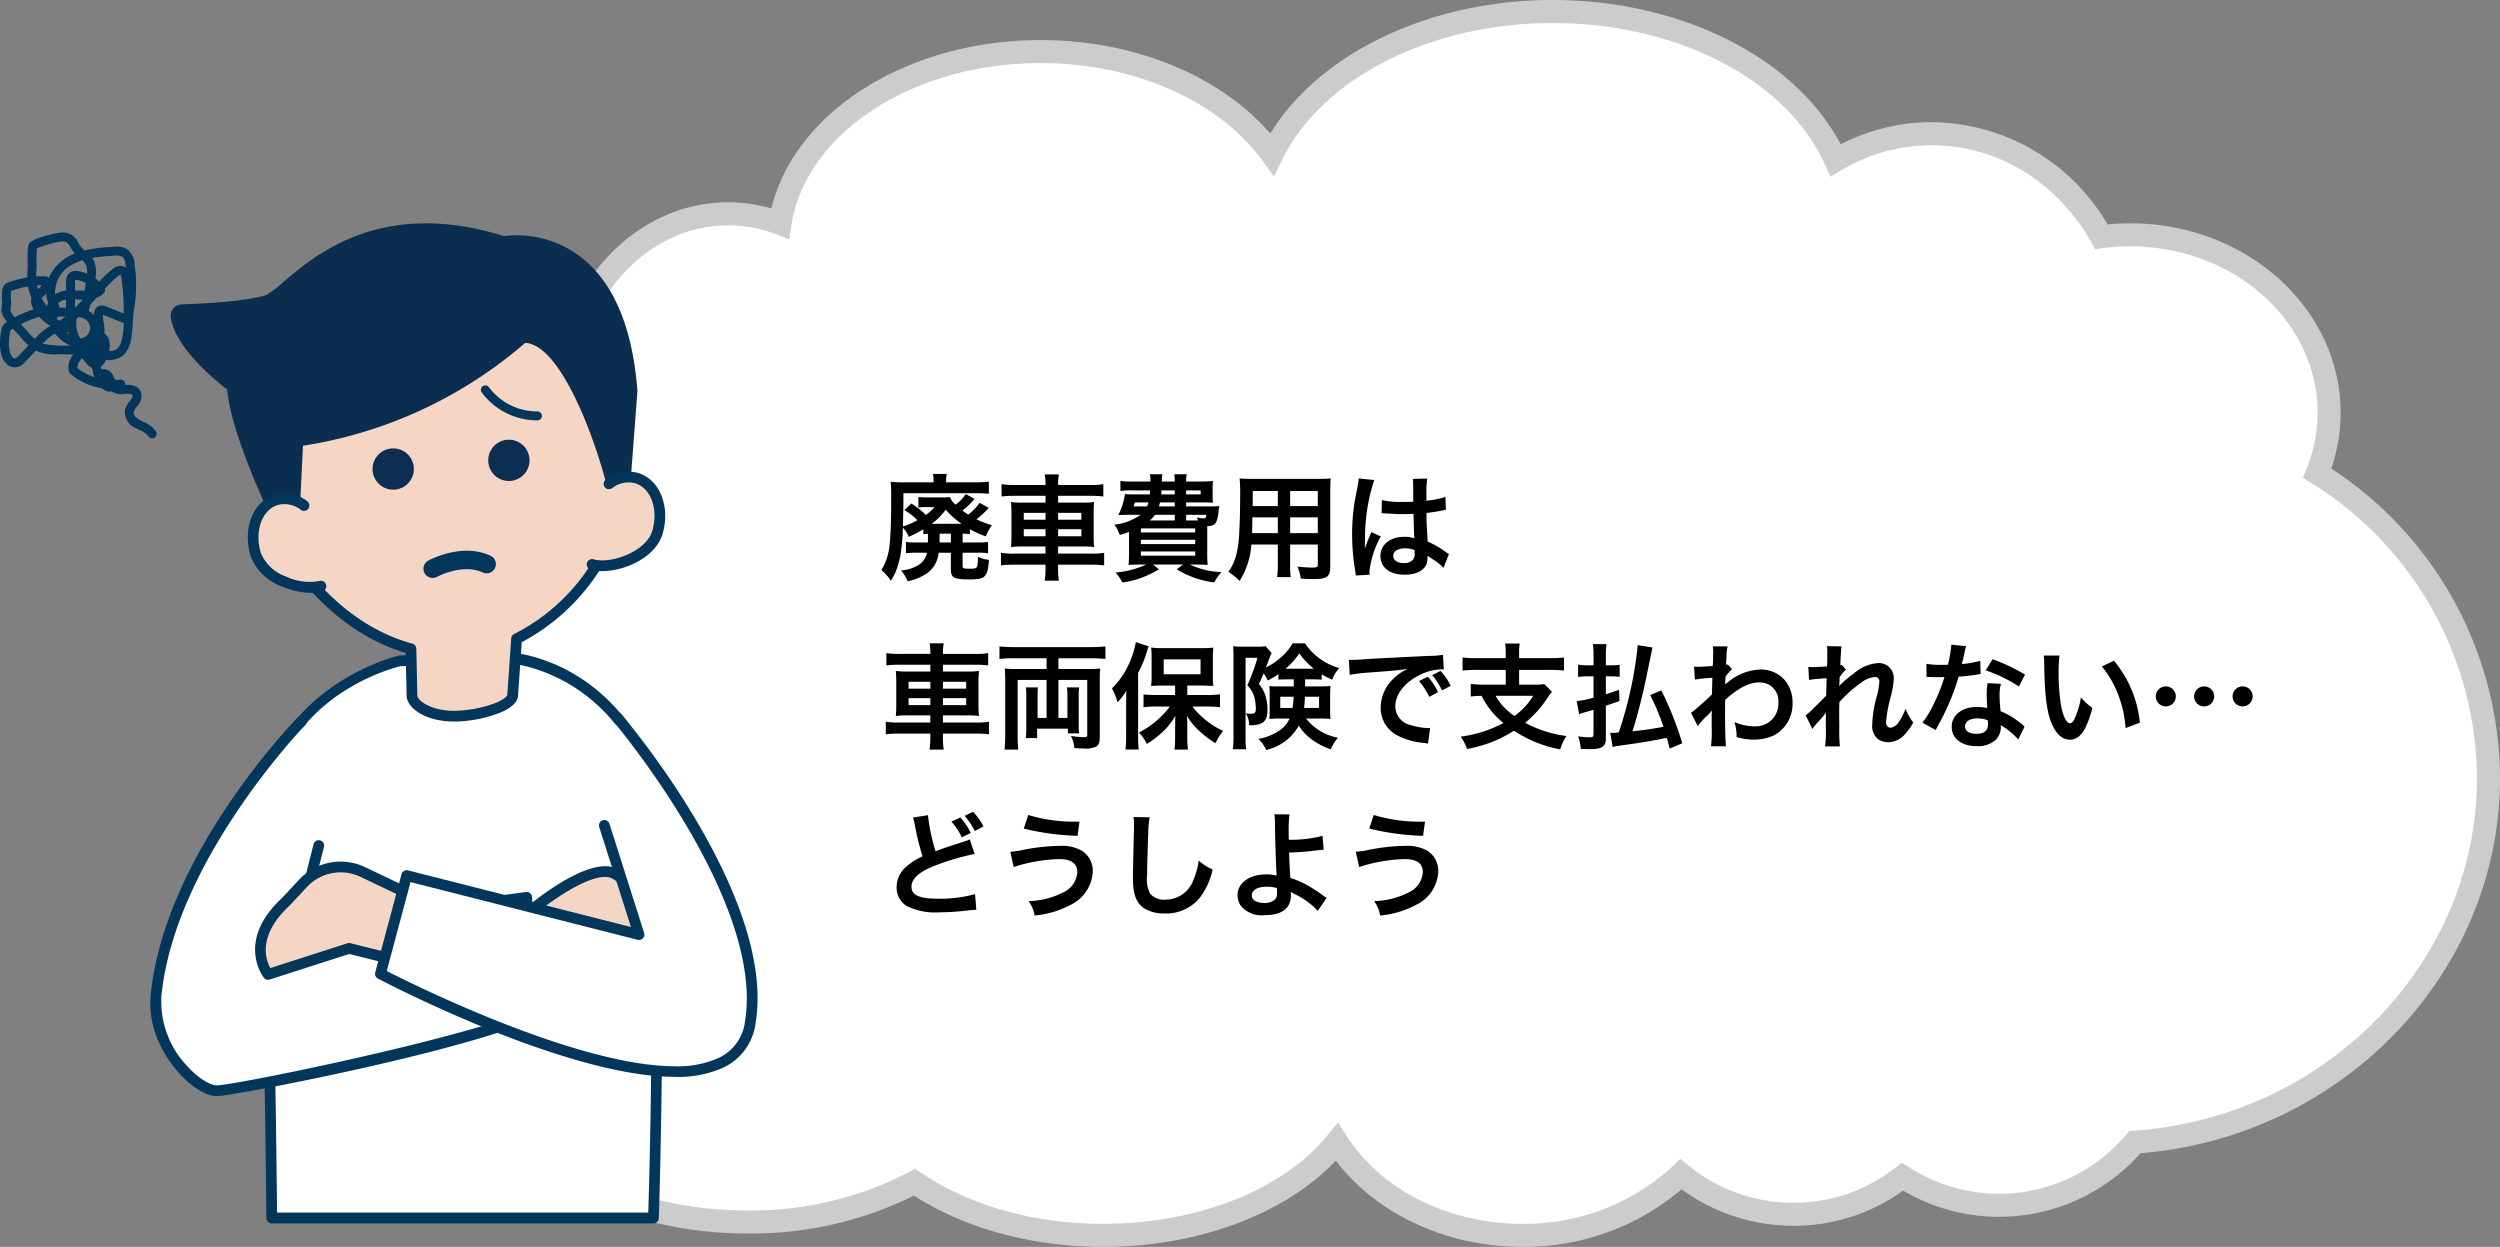 <svg xmlns="http://www.w3.org/2000/svg" width="325.604" height="162.391" viewBox="0 0 325.604 162.391"><rect x="0" y="0" width="325.604" height="162.391" fill="#808080" stroke="none"/><defs><style>.cls-1{fill:#fff;}.cls-2{fill:#ccc;}.cls-3{fill:#02375b;}.cls-4{fill:#f5d6c4;}.cls-5{fill:#0c2e52;}.cls-6{fill:#0b2d50;}</style></defs><g id="レイヤー_2" data-name="レイヤー 2"><g id="レイヤー_1-2" data-name="レイヤー 1"><path class="cls-1" d="M324.104,101.315c0-16.582-8.867-31.176-22.303-39.692a20.93,20.93,0,0,0,1.542-7.884c0-12.787-11.592-23.152-25.891-23.152a29.116,29.116,0,0,0-3.76.246c-4.543-8.046-12.755-13.42-22.132-13.42a24.321,24.321,0,0,0-12.485,3.458C234.066,9.634,219.45,1.5,202.191,1.5c-16.854,0-31.188,7.758-36.516,18.586-5.759-7.956-17.093-13.369-30.137-13.369-17.54,0-31.985,9.786-33.941,22.386a18.892,18.892,0,0,0-6.755-1.255c-11.814,0-21.391,10.979-21.391,24.522A27.3,27.3,0,0,0,75.95,63.872c-11.164,5.358-18.673,15.312-18.673,26.715,0,11.585,7.749,21.675,19.209,26.969C68.185,121.784,62.821,128.471,62.821,136c0,12.787,15.461,23.152,34.533,23.152a45.861,45.861,0,0,0,21.759-5.178c6.264,4.268,14.975,6.917,24.611,6.917,13.131,0,24.549-4.914,30.389-12.148,4.638,7.234,13.705,12.148,24.133,12.148a29.702,29.702,0,0,0,20.679-7.955,23.135,23.135,0,0,0,28.862.322,23.136,23.136,0,0,0,30.273-4.509C303.799,146.958,324.104,126.414,324.104,101.315Z"/><path class="cls-2" d="M198.245,162.391c-9.847,0-18.954-4.256-24.266-11.223-6.597,6.963-17.969,11.223-30.256,11.223-9.269,0-17.997-2.364-24.696-6.675a47.437,47.437,0,0,1-21.673,4.936c-19.869,0-36.033-11.059-36.033-24.652,0-7.134,4.325-13.717,11.969-18.377-10.873-5.973-17.512-16.117-17.512-27.036,0-11.115,6.95-21.508,18.234-27.421a29.174,29.174,0,0,1-2.061-10.796c0-14.349,10.269-26.022,22.891-26.022a20.282,20.282,0,0,1,5.618.795c3.07-12.617,17.759-21.925,35.078-21.925,12.147,0,23.365,4.614,29.911,12.173C171.863,6.904,186.268,0,202.191,0c16.765,0,31.591,7.489,37.541,18.793a25.894,25.894,0,0,1,11.828-2.88,26.773,26.773,0,0,1,22.932,13.319c.989-.097,1.98-.146,2.96-.146,15.104,0,27.392,11.059,27.392,24.652a22.356,22.356,0,0,1-1.217,7.282,48.426,48.426,0,0,1,21.978,40.293c0,25.387-20.512,46.744-46.815,48.884a24.637,24.637,0,0,1-30.923,4.873,24.384,24.384,0,0,1-14.306,4.58A24.706,24.706,0,0,1,219.009,154.898,31.581,31.581,0,0,1,198.245,162.391Zm-23.994-16.208,1.123,1.751c4.532,7.067,13.296,11.457,22.871,11.457a28.297,28.297,0,0,0,19.635-7.532l.959-.93,1.034.846a21.686,21.686,0,0,0,13.687,4.877,21.437,21.437,0,0,0,13.304-4.575l.843-.657.896.581a21.636,21.636,0,0,0,28.311-4.219l.409-.484.633-.044c25.037-1.742,44.648-21.921,44.648-45.938a45.513,45.513,0,0,0-21.606-38.425l-1.058-.67.47-1.16a19.405,19.405,0,0,0,1.434-7.32c0-11.939-10.942-21.652-24.392-21.652a27.684,27.684,0,0,0-3.565.233l-1.003.131-.498-.881c-4.475-7.925-12.26-12.657-20.825-12.657A22.956,22.956,0,0,0,239.841,22.16l-1.45.862-.687-1.541C232.777,10.427,218.505,3,202.191,3c-15.813,0-29.947,7.133-35.17,17.749l-1.1,2.236-1.461-2.019C158.767,13.103,147.685,8.217,135.538,8.217c-16.636,0-30.59,9.078-32.458,21.116l-.285,1.832-1.732-.661a17.4,17.4,0,0,0-6.221-1.157c-10.968,0-19.891,10.328-19.891,23.022a25.977,25.977,0,0,0,2.359,10.87l.624,1.343-1.335.641C65.606,70.5,58.778,80.219,58.778,90.587c0,10.57,7.027,20.382,18.338,25.608l2.806,1.296-2.754,1.402c-8.164,4.157-12.846,10.393-12.846,17.106,0,11.939,14.818,21.652,33.033,21.652a44.677,44.677,0,0,0,21.041-4.995l.805-.438.758.517c6.299,4.292,14.74,6.656,23.767,6.656,12.252,0,23.45-4.441,29.221-11.59Z"/><path class="cls-1" d="M52.077,86.067S32.775,90.489,34.262,110.425c.787,10.543,1.13,48.209,1.13,48.209H85.107s1.759-54.54-1.883-61.014C76.445,85.567,65.24,85.567,65.24,85.567Z"/><path class="cls-3" d="M85.108,159.334H35.392a.699.699,0,0,1-.7-.693c-.004-.377-.352-37.763-1.128-48.164-1.515-20.3,18.157-25.046,18.356-25.092a.698.698,0,0,1,.13-.017l13.164-.499c.486-.038,11.72.141,18.621,12.408,3.695,6.569,2.045,59.145,1.973,61.381A.7.7,0,0,1,85.108,159.334Zm-49.022-1.4H84.43c.594-18.991.956-55.045-1.815-59.972C76.13,86.434,65.347,86.267,65.239,86.267l-13.068.496c-1.378.333-18.608,4.885-17.211,23.609C35.681,120.028,36.033,152.744,36.085,157.934Z"/><path class="cls-4" d="M79.292,54.946c-1.13-13.224-10.008-22.426-23.48-21.275C42.34,34.822,35.163,44.379,36.293,57.603c.023.264,1.126,14.526,1.422,14.432C41.392,77.983,47.086,82.764,53.522,84.501l.137,6.151c.106,1.24,2.628,2.91,6.43,2.585,3.802-.325,6.798-1.593,6.692-2.833l.498-7.208A26.253,26.253,0,0,0,80.056,68.751C80.469,68.843,79.308,55.132,79.292,54.946Z"/><path class="cls-3" d="M59.137,93.978c-3.522,0-6.034-1.618-6.175-3.267l-.128-5.677c-6.129-1.812-11.81-6.357-15.663-12.55a.565.565,0,0,1-.043-.07l-.007-.011.001-0c-.285-.557-.581-2.772-1.507-14.514l-.018-.225c-.577-6.752.956-12.627,4.434-16.989,3.557-4.462,8.994-7.125,15.723-7.7,13.286-1.136,23.02,7.671,24.237,21.913v0c1.013,11.952.924,13.779.672,14.237a27.168,27.168,0,0,1-12.712,14.521l-.467,6.763c.028.652-.365,1.578-2.309,2.401a17.122,17.122,0,0,1-5.025,1.126C59.803,93.964,59.465,93.978,59.137,93.978ZM38.319,71.68c3.774,6.099,9.381,10.525,15.385,12.145a.7.7,0,0,1,.517.66l.137,6.15c.057.657,2.124,2.211,5.671,1.903a15.717,15.717,0,0,0,4.599-1.02c1.227-.52,1.463-.972,1.456-1.056a.629.629,0,0,1-.001-.107l.498-7.208a.699.699,0,0,1,.392-.581A25.371,25.371,0,0,0,79.404,68.497a.715.715,0,0,1,.03-.067c.103-1.081-.347-7.617-.839-13.424h0C77.449,41.598,68.314,33.301,55.872,34.368c-6.337.542-11.436,3.024-14.748,7.178-3.25,4.078-4.68,9.609-4.134,15.998l.019.234C37.737,67,38.158,70.974,38.319,71.68Z"/><circle class="cls-5" cx="51.211" cy="61.086" r="2.69"/><circle class="cls-5" cx="66.276" cy="59.956" r="2.69"/><path class="cls-3" d="M56.357,75.271a1.202,1.202,0,0,1-.583-2.255c.177-.097,4.376-2.37,8.11-.638a1.202,1.202,0,0,1-1.011,2.182c-2.618-1.212-5.909.546-5.942.564A1.198,1.198,0,0,1,56.357,75.271Z"/><path class="cls-1" d="M39.253,93.947S22.116,111.555,20.327,129.633c-.657,6.641,5.273,12.429,7.909,12.429s42.409-7.963,44.669-12.106c0,0-3.938-6.69-4.315-13.092l-29.809,4.107,2.731-10.828"/><path class="cls-3" d="M28.236,142.762c-1.357,0-3.238-1.146-4.909-2.99-1.276-1.409-4.19-5.222-3.697-10.208,1.793-18.113,18.414-35.379,19.121-36.104a.7.7,0,1,1,1.003.976c-.17.175-16.987,17.646-18.731,35.266a12.233,12.233,0,0,0,3.341,9.13c1.575,1.738,3.111,2.529,3.872,2.529,2.514,0,40.108-7.701,43.835-11.458a35.12,35.12,0,0,1-4.12-12.245l-29.074,4.006a.712.712,0,0,1-.617-.227.701.701,0,0,1-.157-.638l2.731-10.828a.7.7,0,1,1,1.357.343l-2.477,9.822,28.781-3.965a.7.7,0,0,1,.794.652c.362,6.163,4.18,12.713,4.219,12.779a.7.7,0,0,1,.011.69C70.947,135.008,30.544,142.762,28.236,142.762Z"/><path class="cls-4" d="M57.516,126.531l-12.052-3.013L34.918,126.908s-3.39-4.143,2.26-9.416l2.296-2.449a6.71,6.71,0,0,1,7.78-1.469l11.392,5.425"/><path class="cls-3" d="M34.918,127.608a.701.701,0,0,1-.542-.257c-.038-.047-3.735-4.716,2.324-10.37l2.263-2.417a7.386,7.386,0,0,1,8.591-1.622l11.392,5.425a.7.7,0,1,1-.602,1.263l-11.392-5.425a5.991,5.991,0,0,0-6.969,1.316l-2.296,2.449c-4.202,3.923-3.075,7.044-2.479,8.108l10.04-3.226a.701.701,0,0,1,.384-.013L57.686,125.853a.7.7,0,1,1-.339,1.358L45.487,124.246l-10.356,3.328A.695.695,0,0,1,34.918,127.608Z"/><path class="cls-4" d="M69.298,118.483s6.779-5.649,10.169-4.896,5.649,9.416,5.649,9.416l-3.013,3.013Z"/><path class="cls-3" d="M82.103,126.715a.698.698,0,0,1-.354-.097l-12.805-7.532a.7.7,0,0,1-.093-1.141c.721-.6,7.155-5.849,10.768-5.042,3.7.823,5.933,8.992,6.175,9.921a.701.701,0,0,1-.182.672l-3.013,3.013A.7.7,0,0,1,82.103,126.715Zm-11.574-8.32,11.462,6.742,2.344-2.344c-.896-3.208-2.942-8.062-5.02-8.524C77.116,113.785,72.771,116.669,70.529,118.395Z"/><path class="cls-1" d="M80.4,93.476s19.961,23.445,17.325,39.64c-2.854,17.535-48.177-6.285-48.177-6.285L52.969,114.037l30.255,7.687-4.517-14.233"/><path class="cls-3" d="M87.899,140.252c-14.13.002-37.522-12.194-38.678-12.801a.7.7,0,0,1-.35-.801l3.422-12.794a.697.697,0,0,1,.848-.497l29.035,7.376-4.136-13.033a.7.7,0,0,1,1.334-.424L83.892,121.512a.7.7,0,0,1-.839.89l-29.586-7.516-3.098,11.582c3.521,1.795,24.867,12.402,37.521,12.403a12.987,12.987,0,0,0,5.755-1.104,6.037,6.037,0,0,0,3.389-4.762c2.554-15.688-16.97-38.843-17.167-39.074a.7.7,0,0,1,1.065-.908c.824.968,20.141,23.88,17.483,40.206a7.442,7.442,0,0,1-4.145,5.79A14.358,14.358,0,0,1,87.899,140.252Z"/><path class="cls-6" d="M67.782,43.196A56.146,56.146,0,0,1,38.029,56.755l-.565,11.676S31.061,55.625,31.061,49.976c0,0-6.779-4.896-7.344-8.851,0,0,8.286-.188,11.487-1.318s10.922-13.747,30.319-7.533c0,0,14.312-3.013,16.007,18.643L80.588,63.346S75.503,42.255,67.782,43.196Z"/><path class="cls-6" d="M37.463,69.92a1.49,1.49,0,0,1-1.332-.823c-.257-.514-6.05-12.163-6.528-18.352-1.814-1.395-6.81-5.553-7.361-9.408a1.49,1.49,0,0,1,1.44-1.7c2.24-.051,8.586-.373,11.025-1.234a12.382,12.382,0,0,0,2.204-1.674c4.172-3.557,12.819-10.935,28.722-5.98a13.67,13.67,0,0,1,9.831,2.589c4.357,3.262,6.897,9.138,7.549,17.465a1.535,1.535,0,0,1,0,.229l-.942,12.429a1.489,1.489,0,0,1-2.932.237c-1.513-6.264-6.058-18.818-10.739-19.037A57.674,57.674,0,0,1,39.457,58.054L38.951,68.502a1.489,1.489,0,0,1-1.488,1.417ZM25.816,42.535a24.494,24.494,0,0,0,6.117,6.234,1.488,1.488,0,0,1,.618,1.207c0,2.826,1.909,8.035,3.721,12.287l.27-5.579a1.489,1.489,0,0,1,1.292-1.404,54.973,54.973,0,0,0,28.905-13.144,1.491,1.491,0,0,1,.864-.417c5.605-.68,9.717,7.25,12.095,13.671l.339-4.468c-.592-7.345-2.716-12.448-6.314-15.168a10.544,10.544,0,0,0-7.9-2.019,1.546,1.546,0,0,1-.754-.041c-14.544-4.66-22.142,1.821-26.224,5.302A11.506,11.506,0,0,1,35.7,41.211C33.32,42.051,28.559,42.399,25.816,42.535Z"/><path class="cls-4" d="M41.795,76.34c-2.44.733-7.538-.952-8.496-4.14s.245-6.366,2.685-7.099a4.143,4.143,0,0,1,3.632.752"/><path class="cls-3" d="M40.473,77.211a9.822,9.822,0,0,1-3.758-.828,6.849,6.849,0,0,1-4.087-3.982c-1.067-3.552.348-7.127,3.154-7.97a4.807,4.807,0,0,1,4.244.855.7.7,0,0,1-.819,1.134,3.441,3.441,0,0,0-3.022-.649c-2.067.621-3.061,3.414-2.216,6.227A5.491,5.491,0,0,0,37.267,75.097a7.124,7.124,0,0,0,4.327.572.7.7,0,1,1,.403,1.341A5.343,5.343,0,0,1,40.473,77.211Z"/><path class="cls-4" d="M77.117,73.515c2.44.733,7.538-.952,8.496-4.14s-.245-6.366-2.685-7.099a4.143,4.143,0,0,0-3.632.752"/><path class="cls-3" d="M78.432,74.384a5.332,5.332,0,0,1-1.517-.198.7.7,0,0,1,.403-1.341c2.142.644,6.809-.959,7.624-3.671.845-2.812-.149-5.606-2.216-6.227a3.442,3.442,0,0,0-3.022.648.7.7,0,0,1-.819-1.134,4.803,4.803,0,0,1,4.244-.855c2.805.843,4.22,4.419,3.154,7.97C85.369,72.619,81.336,74.384,78.432,74.384Z"/><path class="cls-3" d="M69.995,54.749a8.999,8.999,0,0,1-7.265-3.649.583.583,0,0,1,.97-.648,7.819,7.819,0,0,0,6.295,3.132.583.583,0,0,1,0,1.166Z"/><path class="cls-3" d="M14.26,51.011a1.648,1.648,0,0,1-1.014-.449,8.551,8.551,0,0,1-4.079-1.869A.583.583,0,0,1,8.986,48.42a2.385,2.385,0,0,1,.578-2.234c-.045-.004-.088-.007-.13-.009-.716-.039-1.312-.039-1.827-.039A5.947,5.947,0,0,1,4.673,45.665c-.307.32-.585.614-.79.832-.382.404-.691.732-.854.887a1.535,1.535,0,0,1-1.822.268c-.53-.29-1.687-1.347-.99-4.897A1.623,1.623,0,0,1,.911,41.93c-.567-.726-.87-1.366-.673-1.937a3.981,3.981,0,0,0,.024-.933c-.035-.899-.074-1.918.726-2.229a12.544,12.544,0,0,1,2.567-.696c-.007-.376.007-.782.043-1.225.008-.096.003-.328-.001-.619-.027-1.859.028-2.387.283-2.69C4.416,30.961,7.581,30.282,7.988,30.279a2.176,2.176,0,0,1,2.195,1.312,3.533,3.533,0,0,0,.809,1.023,21.334,21.334,0,0,1,3.826-.47,2.769,2.769,0,0,1,1.747.314,2.682,2.682,0,0,1,.975,2.111,18.068,18.068,0,0,1-.059,5.583A13.438,13.438,0,0,0,17.305,41.939c-.098,1.713-.209,3.654-1.503,4.52a3.317,3.317,0,0,1-1.994.428,2.297,2.297,0,0,1-.655.868,3.537,3.537,0,0,0,.662,1.712c.089.01.178.019.267.026a.932.932,0,0,1,.366-.15,1.045,1.045,0,0,1,.728.153q.227-.016.454-.048a.583.583,0,0,1,.661.635.973.973,0,0,1-.507.87.904.904,0,0,1-.944-.256.698.698,0,0,1-.393.293A.768.768,0,0,1,14.26,51.011Zm-4.19-3.086A7.297,7.297,0,0,0,12.305,49.131a5.119,5.119,0,0,1-.302-1.213,2.112,2.112,0,0,1-.85-.696c-.147-.181-.295-.369-.441-.56A1.686,1.686,0,0,0,10.069,47.925Zm-8.721-4.879c-.457,2.395.046,3.378.419,3.582a.374.374,0,0,0,.456-.086c.155-.148.449-.46.812-.845.231-.245.458-.484.677-.714a11.107,11.107,0,0,1-1.111-1.177c-.113-.135-.289-.32-.495-.534-.155-.162-.304-.32-.448-.475A1.554,1.554,0,0,0,1.348,43.046Zm12.247.378a1.544,1.544,0,0,1,.544.686,2.803,2.803,0,0,1,.069,1.615,1.82,1.82,0,0,0,.946-.236c.773-.518.894-2.028.976-3.416L13.411,41.01a4.899,4.899,0,0,0,.094,1.003A5.171,5.171,0,0,1,13.595,43.424Zm-8.052,1.352A15.044,15.044,0,0,0,9.122,44.995a5.083,5.083,0,0,1-1.756-1.316c-.064-.072-.127-.146-.188-.221-.092.044-.186.086-.279.127A8.077,8.077,0,0,0,5.543,44.776ZM2.714,42.218c.093.099.174.184.235.248.227.238.422.443.547.592A9.859,9.859,0,0,0,4.522,44.148a8.871,8.871,0,0,1,1.911-1.631l.11-.049-.012-.024a6.478,6.478,0,0,1-1.42-1.177A15.047,15.047,0,0,0,2.714,42.218Zm7.26-.707a3.959,3.959,0,0,0,.467,2.572,1.449,1.449,0,0,0,.17-.025,1.36,1.36,0,0,0,.287-2.59,1.465,1.465,0,0,0-.72-.146Q10.077,41.417,9.974,41.511ZM8.593,43.262a4.542,4.542,0,0,0,.388.318c-.027-.087-.053-.174-.076-.262C8.8,43.302,8.696,43.283,8.593,43.262ZM7.449,41.618c.107.056.216.109.326.158q.375-.252.729-.537l-.938-.004a1.47,1.47,0,0,1-.174.228C7.409,41.516,7.429,41.567,7.449,41.618ZM1.47,37.895a4.298,4.298,0,0,0-.043,1.12,4.005,4.005,0,0,1-.087,1.359,2.255,2.255,0,0,0,.573.945,16.716,16.716,0,0,1,2.471-1.03,2.001,2.001,0,0,1-.326-1.311,1.441,1.441,0,0,1,.043-.193,6.084,6.084,0,0,1-.445-1.485A11.389,11.389,0,0,0,1.47,37.895Zm10.049,2.58a2.692,2.692,0,0,1,.724.558c.002-.065.006-.132.012-.198a1.08,1.08,0,0,1,.572-.959,1.175,1.175,0,0,1,.969.031l2.321.907a31.113,31.113,0,0,0-.302-4.574c-.053-.374-.132-.457-.141-.465a1.497,1.497,0,0,0-.341.226,18.85,18.85,0,0,0-1.675,1.591.584.584,0,0,1-.133.581,2.524,2.524,0,0,1-.976.633c-.051.058-.102.115-.153.172-.199.222-.399.446-.6.669q-.041.155-.085.309A2.698,2.698,0,0,1,11.519,40.475Zm-1.752-.397H9.785c.322-.322.637-.658.952-1.003l.012-.046c-.206-.005-.41-.014-.611-.024-.124-.006-.248-.012-.37-.016Zm-1.996-.008.829.003.001-1.047a1.772,1.772,0,0,0-.947.405q-.032.029-.062.06A2.905,2.905,0,0,1,7.772,40.071ZM5.419,38.817a11.192,11.192,0,0,0,.696,1.065,2.582,2.582,0,0,1,.161-.493c-.016-.039-.032-.079-.047-.118a3.69,3.69,0,0,1-.228-.989l-.042.041c-.073.069-.151.137-.229.205C5.618,38.627,5.509,38.723,5.419,38.817Zm5.305-4.916a6.803,6.803,0,0,0-1.401.61,4.086,4.086,0,0,0-2.144,3.818,3.182,3.182,0,0,1,1.424-.478l.001-1.101a1.512,1.512,0,0,1,.422-1.196,1.453,1.453,0,0,1,1.239-.235,5.291,5.291,0,0,1,1.056.323,2.396,2.396,0,0,0-.116-1.109A1.874,1.874,0,0,0,10.724,33.901ZM9.77,37.823c.143.005.284.011.423.018.275.013.546.026.805.026h.01q.097-.5.171-1.004a4.143,4.143,0,0,0-1.134-.398.592.592,0,0,0-.274-.016H9.772c.017,0-.001.08-.001.304ZM4.811,37.166a4.929,4.929,0,0,0,.12.512l.028-.025c.068-.06.136-.119.2-.179a1.084,1.084,0,0,0,.242-.331Q5.107,37.147,4.811,37.166Zm7.62-.89a5.486,5.486,0,0,1,.484.405,19.406,19.406,0,0,1,1.675-1.579,1.591,1.591,0,0,1,1.464-.426,1.118,1.118,0,0,1,.344.185c-.006-.056-.012-.111-.018-.167-.058-.536-.154-1.061-.462-1.266a1.79,1.79,0,0,0-1.029-.12,25.477,25.477,0,0,0-2.881.286,2.605,2.605,0,0,1,.27.478,3.919,3.919,0,0,1,.178,1.978Q12.444,36.163,12.431,36.276Zm-6.881-.3q.178,0,.357.005a.585.585,0,0,1,.425.203l.022.026a5.865,5.865,0,0,1,2.381-2.705,7.592,7.592,0,0,1,1.009-.492,5.68,5.68,0,0,1-.565-.828c-.329-.557-.448-.757-1.182-.739a14.308,14.308,0,0,0-3.187.894,15.581,15.581,0,0,0-.048,1.936c.005.343.007.617-.002.73-.03.362-.045.693-.044.999Q5.133,35.976,5.55,35.976Z"/><path class="cls-3" d="M19.818,57.091a.581.581,0,0,1-.499-.28,2.694,2.694,0,0,0-1.17-.825c-.13-.064-.26-.127-.386-.193a2.325,2.325,0,0,1-1.509-2.273,2.928,2.928,0,0,1,.647-1.288c.262-.354.429-.598.366-.747-.066-.157-.429-.243-.878-.205a2.472,2.472,0,0,1-2.056-.446,2.276,2.276,0,0,1-.529-1.033c-.029-.097-.057-.194-.092-.287A.564.564,0,0,0,13.487,49.217a.562.562,0,0,1-.706-.389.596.596,0,0,1,.41-.728,1.403,1.403,0,0,1,1.614,1.004c.044.119.082.242.118.365a1.382,1.382,0,0,0,.232.537c.19.188.657.15,1.068.117,1.095-.086,1.842.246,2.121.911a1.891,1.891,0,0,1-.504,1.891,2.1,2.1,0,0,0-.431.764c-.06.412.444.834.895,1.07.116.061.236.119.356.178A3.621,3.621,0,0,1,20.316,56.205a.583.583,0,0,1-.498.886Z"/><path d="M120.857,69.525a5.443,5.443,0,0,0-.6.045V68.94a15.245,15.245,0,0,1-1.905.975,3.422,3.422,0,0,0-.765-1.2,25.377,25.377,0,0,1-.315,3.63,12.676,12.676,0,0,1-.585,2.055,8.332,8.332,0,0,1-.645,1.23,8.055,8.055,0,0,0-1.245-1.395,7.522,7.522,0,0,0,1.065-3.27c.135-1.11.21-3.255.21-6.27v-.615c-.016-.6-.03-.915-.075-1.334a15.224,15.224,0,0,0,1.905.075h3.689v-.24a4.908,4.908,0,0,0-.075-.855H123.302a3.706,3.706,0,0,0-.075.885v.21h3.825a15.069,15.069,0,0,0,1.739-.09v1.575c-.539-.045-1.005-.075-1.635-.075h-9.494v.87c0,.735,0,.735-.061,3.465a9.084,9.084,0,0,0,1.875-.81,7.631,7.631,0,0,0-1.694-1.32l.915-.855a10.393,10.393,0,0,1,1.89,1.485,5.87,5.87,0,0,0,1.125-1.02h-.96a7.691,7.691,0,0,0-1.14.06V64.725a7.817,7.817,0,0,0,1.14.06h1.77a11.391,11.391,0,0,0,1.2-.045,2.647,2.647,0,0,0,.72.99,5.483,5.483,0,0,0,1.351-1.38l1.14.63a11.436,11.436,0,0,1-1.575,1.515,8.528,8.528,0,0,0,.735.525,6.563,6.563,0,0,0,1.5-1.53l1.185.66a11.564,11.564,0,0,1-1.605,1.485,13.423,13.423,0,0,0,2.01.765,8.032,8.032,0,0,0-.795,1.455,12.394,12.394,0,0,1-2.07-.93v.645a5.956,5.956,0,0,0-.944-.06v1.14h1.949a9.935,9.935,0,0,0,1.365-.06v1.47a9.148,9.148,0,0,0-1.395-.075h-1.92v1.68c0,.36.09.405.914.405.721,0,.87-.045.976-.3a4.83,4.83,0,0,0,.104-1.245,4.553,4.553,0,0,0,1.44.39c-.09,1.245-.24,1.8-.585,2.145-.285.3-.811.405-2.01.405-1.965,0-2.37-.225-2.37-1.32V71.985H122.252a3.711,3.711,0,0,1-1.245,2.475,6.65,6.65,0,0,1-2.79,1.245,5.006,5.006,0,0,0-.87-1.41,4.93,4.93,0,0,0,2.415-.795,2.312,2.312,0,0,0,.96-1.515h-1.335a9.016,9.016,0,0,0-1.395.075V70.59a10.53,10.53,0,0,0,1.35.06h1.5c.015-.21.015-.315.015-.465Zm.705-1.305h3.675a11.321,11.321,0,0,1-2.069-1.83A8.163,8.163,0,0,1,121.337,68.22Zm.811,2.055v.375h1.47V69.51h-1.47Z"/><path d="M136.172,63.075a7.11,7.11,0,0,0-.105-1.29h1.846a7.11,7.11,0,0,0-.105,1.29v.09h4.155a9.83,9.83,0,0,0,1.739-.105v1.605a13.729,13.729,0,0,0-1.694-.09h-4.2v.885h3.03a10.847,10.847,0,0,0,1.665-.075,13.259,13.259,0,0,0-.061,1.53V69.72a13.259,13.259,0,0,0,.061,1.53,11.455,11.455,0,0,0-1.681-.075h-3.015v.93h4.274a9.6,9.6,0,0,0,1.726-.105v1.635a13.308,13.308,0,0,0-1.755-.09h-4.245v.39a10.346,10.346,0,0,0,.105,1.695h-1.846a10.715,10.715,0,0,0,.105-1.695v-.39h-4.05a13.146,13.146,0,0,0-1.755.09V72a9.928,9.928,0,0,0,1.725.105h4.08v-.93h-2.805a11.678,11.678,0,0,0-1.695.075,14.184,14.184,0,0,0,.061-1.53v-2.79a14.494,14.494,0,0,0-.061-1.545,10.727,10.727,0,0,0,1.65.075h2.85V64.575H132.137a13.887,13.887,0,0,0-1.694.09v-1.605a10.759,10.759,0,0,0,1.739.105h3.99Zm-2.835,3.72v.9h2.835v-.9Zm0,2.13v.915h2.835v-.915Zm7.5-1.23v-.9h-3.03v.9Zm0,2.145v-.915h-3.03v.915Z"/><path d="M157.531,65.955a12.685,12.685,0,0,0,1.275-.045c-.045.255-.045.255-.135,1.02-.181,1.26-.42,1.545-1.44,1.605v3.45a14.794,14.794,0,0,0,.061,1.59c-.315-.03-.976-.045-1.591-.045h-.72a10.186,10.186,0,0,0,4.095.975,7.397,7.397,0,0,0-.93,1.35,12.105,12.105,0,0,1-4.89-1.71l.825-.615h-3.9l.75.615a12.262,12.262,0,0,1-4.739,1.725,6.092,6.092,0,0,0-.915-1.305,11.682,11.682,0,0,0,4.005-1.035h-.705c-.646,0-1.245.015-1.59.045.029-.27.06-.855.06-1.5v-2.79c-.405.15-.615.21-1.2.39l-.12-.27a3.617,3.617,0,0,0-.6-1.065,7.471,7.471,0,0,0,3.435-1.29h-1.665c-.314,0-.824.015-1.244.03a9.191,9.191,0,0,0,.869-2.73,12.524,12.524,0,0,0,1.261.045h1.965c.029-.36.045-.36.045-.525h-2.43a8.517,8.517,0,0,0-1.44.075V62.64a8.92,8.92,0,0,0,1.44.075h2.475a5.663,5.663,0,0,0-.061-.945h1.605a7.676,7.676,0,0,0-.061.945h1.681a4.16,4.16,0,0,0-.075-.945h1.635a4.408,4.408,0,0,0-.075.945h2.04a13.683,13.683,0,0,0,1.47-.075,7.712,7.712,0,0,0-.06,1.17v.6a7.009,7.009,0,0,0,.045,1.065c-.479-.03-.93-.045-1.47-.045h-2.025v.525Zm-9.72-.525a3.36,3.36,0,0,1-.18.525h1.77c.075-.21.105-.3.181-.525Zm.78,3.915h7.08v-.525h-7.08Zm0,1.515h7.08v-.555h-7.08Zm0,1.515h7.08v-.555h-7.08Zm4.41-5.325h-2.58a3.381,3.381,0,0,1-.675.735h3.255Zm-1.92-1.62c-.061.225-.075.3-.136.525h2.056v-.525Zm.194-1.56c0,.21-.015.285-.029.525h1.755v-.525Zm3.21.525h1.891v-.525h-1.891Zm1.545,3.39a1.676,1.676,0,0,0-.149-.405,3.421,3.421,0,0,0,.84.135c.3,0,.359-.06.405-.465h-2.641v.735h1.545Z"/><path d="M162.977,70.92a10.066,10.066,0,0,1-1.529,4.74,9.022,9.022,0,0,0-1.455-1.185,6.861,6.861,0,0,0,1.095-2.535,15.118,15.118,0,0,0,.3-2.295c.075-1.26.135-3.39.135-5.16a20.414,20.414,0,0,0-.074-2.175c.524.045.915.06,1.725.06h8.415a16.691,16.691,0,0,0,1.725-.06c-.045.51-.06.885-.06,1.695v9.854c0,1.245-.45,1.56-2.16,1.56-.465,0-1.23-.03-1.68-.06a6.106,6.106,0,0,0-.42-1.56c.75.075,1.409.12,1.89.12.615,0,.75-.06.75-.375v-2.625H168.031v2.46a13.239,13.239,0,0,0,.075,1.785h-1.77a12.432,12.432,0,0,0,.09-1.77v-2.475Zm3.45-3.54h-3.314c0,.435-.016.735-.016.945-.015.705-.015.81-.015,1.11H166.427Zm0-3.435h-3.27V65.49l-.016.42H166.427Zm5.205,1.965V63.945H168.031v1.965Zm0,3.525V67.38H168.031v2.055Z"/><path d="M176.582,74.955a5.237,5.237,0,0,0-.075-.585,28.534,28.534,0,0,1-.404-4.77,26.892,26.892,0,0,1,.284-3.975c.075-.45.075-.45.405-2.145a7.977,7.977,0,0,0,.165-1.11V62.31l2.025.21a24.088,24.088,0,0,0-1.2,7.53c-.015.54-.015.54-.015.78v.24a2.457,2.457,0,0,1-.016.315h.016c.074-.165.074-.165.18-.435.03-.105.104-.27.18-.51.135-.315.135-.315.285-.675a2.811,2.811,0,0,0,.18-.465l1.245.555a12.519,12.519,0,0,0-1.484,4.59,3.013,3.013,0,0,0,.029.405Zm3.39-9.825a10.829,10.829,0,0,0,2.715.24c.525,0,.855,0,1.38-.03,0-.885-.015-1.635-.015-2.25a4.161,4.161,0,0,0-.045-.72l1.875-.045a14.637,14.637,0,0,0-.105,2.205V65.22a15.07,15.07,0,0,0,2.025-.36c.09-.03.09-.03.33-.12l.12-.03.06,1.695a2.607,2.607,0,0,0-.435.075c-.51.105-1.29.24-2.085.33v.33c0,.84,0,.87.149,3.39a11.959,11.959,0,0,1,2.355,1.365,2.843,2.843,0,0,0,.42.255l-.72,1.815a5.625,5.625,0,0,0-1.125-.96c-.511-.33-.855-.555-.945-.615v.21a2.617,2.617,0,0,1-.12.84c-.345.885-1.395,1.41-2.85,1.41-1.965,0-3.165-.93-3.165-2.46,0-1.455,1.275-2.475,3.09-2.475a3.569,3.569,0,0,1,1.335.21c-.045-.375-.06-1.11-.12-3.195-.6.015-.96.03-1.35.03-.555,0-1.155-.015-1.86-.075-.21,0-.375-.015-.449-.015a2.231,2.231,0,0,0-.256-.015.695.695,0,0,0-.149-.015.267.267,0,0,0-.09.015Zm3.045,6.285c-.96,0-1.56.375-1.56.99,0,.555.54.93,1.38.93a1.475,1.475,0,0,0,1.215-.465,1.261,1.261,0,0,0,.195-.81v-.405A3.147,3.147,0,0,0,183.017,71.415Z"/><path d="M121.172,85.075a7.115,7.115,0,0,0-.105-1.29h1.846a7.115,7.115,0,0,0-.105,1.29v.09h4.155a9.889,9.889,0,0,0,1.739-.104v1.604a13.836,13.836,0,0,0-1.694-.09h-4.2v.885h3.03a10.783,10.783,0,0,0,1.665-.075,13.269,13.269,0,0,0-.061,1.53V91.72a13.268,13.268,0,0,0,.061,1.53,11.387,11.387,0,0,0-1.681-.075h-3.015v.93h4.274a9.61,9.61,0,0,0,1.726-.104V95.635a13.224,13.224,0,0,0-1.755-.09h-4.245v.39a10.353,10.353,0,0,0,.105,1.695h-1.846a10.721,10.721,0,0,0,.105-1.695v-.39h-4.05a13.063,13.063,0,0,0-1.755.09V94a9.937,9.937,0,0,0,1.725.104h4.08v-.93h-2.805a11.609,11.609,0,0,0-1.695.075,14.188,14.188,0,0,0,.061-1.53v-2.79a14.5,14.5,0,0,0-.061-1.545,10.663,10.663,0,0,0,1.65.075h2.85v-.885H117.137a13.995,13.995,0,0,0-1.694.09V85.061a10.825,10.825,0,0,0,1.739.104h3.99Zm-2.835,3.72v.9h2.835v-.9Zm0,2.13v.915h2.835v-.915Zm7.5-1.229v-.9h-3.03v.9Zm0,2.145v-.915h-3.03v.915Z"/><path d="M132.017,85.736a14.285,14.285,0,0,0-1.845.09V84.191a17.067,17.067,0,0,0,1.86.09H142.081a18.507,18.507,0,0,0,1.891-.09v1.635a16.939,16.939,0,0,0-1.845-.09h-4.275v1.395h3.975a13.919,13.919,0,0,0,1.471-.06,12.434,12.434,0,0,0-.061,1.484v7.365c0,.765-.104,1.064-.42,1.29a3.165,3.165,0,0,1-1.725.27c-.285,0-.346,0-1.17-.045a3.785,3.785,0,0,0-.45-1.59,10.928,10.928,0,0,0,1.665.165c.405,0,.465-.045.465-.375V88.555h-3.75v4.95h1.17V90.656a8.358,8.358,0,0,0-.06-1.125H140.552a7.47,7.47,0,0,0-.061,1.095v3.734a7.718,7.718,0,0,0,.061,1.155h-1.47v-.615H135.077v1.23h-1.485a8.611,8.611,0,0,0,.075-1.335V90.625a7.598,7.598,0,0,0-.061-1.095h1.575c-.03.33-.045.63-.045,1.095v2.88h1.17v-4.95h-3.765v7.32c0,.6.03,1.26.075,1.755h-1.785c.06-.57.09-1.29.09-1.92V88.571c0-.601-.015-1.021-.06-1.5a12.133,12.133,0,0,0,1.38.06h4.064V85.736Z"/><path d="M146.672,91.6c0-.495,0-.84.03-1.649a7.686,7.686,0,0,1-1.155,1.515,8.335,8.335,0,0,0-.72-1.814,10.731,10.731,0,0,0,2.535-3.976,10.54,10.54,0,0,0,.569-2.04l1.681.54a3.996,3.996,0,0,0-.226.676,15.664,15.664,0,0,1-1.155,2.789v8.235a16.475,16.475,0,0,0,.075,1.74h-1.725a15.876,15.876,0,0,0,.09-1.756Zm6.375-2.31h-1.59a14.057,14.057,0,0,0-1.53.06,13.408,13.408,0,0,0,.06-1.455V85.705a12.209,12.209,0,0,0-.06-1.365,11.645,11.645,0,0,0,1.665.075h4.785a12.181,12.181,0,0,0,1.649-.075,12.911,12.911,0,0,0-.06,1.455v2.13a12.213,12.213,0,0,0,.06,1.41,3.362,3.362,0,0,0-.435-.015,3.061,3.061,0,0,1-.33-.016c-.285-.015-.525-.015-.72-.015H154.637v1.23h2.625a14.023,14.023,0,0,0,1.635-.09v1.68a15.516,15.516,0,0,0-1.59-.09h-2.01a9.93,9.93,0,0,0,1.605,1.65,10.365,10.365,0,0,0,2.4,1.53,8.481,8.481,0,0,0-1.005,1.604,15.3,15.3,0,0,1-1.905-1.425,8.739,8.739,0,0,1-1.8-2.13c.03.495.045,1.2.045,1.605v1.395a10.564,10.564,0,0,0,.09,1.38h-1.77a10.805,10.805,0,0,0,.09-1.396V94.825c0-.12.015-.66.03-1.591a8.641,8.641,0,0,1-1.92,2.325,10.689,10.689,0,0,1-1.801,1.335,5.042,5.042,0,0,0-1.02-1.484,11.766,11.766,0,0,0,2.58-1.801,9.464,9.464,0,0,0,1.439-1.59h-1.784a13.689,13.689,0,0,0-1.636.09V90.446c.48.045.96.074,1.636.074h2.475Zm-1.485-1.47h4.8V85.885h-4.8Z"/><path d="M167.717,88.481c-.6,0-.855.015-1.215.045v-.721a9.721,9.721,0,0,1-1.396.825,2.887,2.887,0,0,0-.54-.915c-.314.766-.329.811-.6,1.365a4.263,4.263,0,0,1,.81,1.425,6.05,6.05,0,0,1,.301,1.92c0,1.11-.301,1.65-1.051,1.89a3.938,3.938,0,0,1-1.334.136,3.062,3.062,0,0,0-.421-1.545,5.578,5.578,0,0,0,.601.06c.555,0,.689-.135.689-.66a6.245,6.245,0,0,0-.149-1.319,3.433,3.433,0,0,0-.96-1.726,25.222,25.222,0,0,0,1.319-3.585h-1.545V95.89a11.633,11.633,0,0,0,.075,1.695h-1.74a12.394,12.394,0,0,0,.091-1.726V85.571c0-.495-.016-.93-.045-1.41a7.769,7.769,0,0,0,1.14.06h2.069a5.538,5.538,0,0,0,1.021-.06l.78.885c-.12.255-.181.391-.195.436-.075.194-.165.449-.285.75a7.446,7.446,0,0,1-.27.704,8.487,8.487,0,0,0,1.859-1.229,7.019,7.019,0,0,0,1.62-1.92h1.62A7.901,7.901,0,0,0,174.437,87.01a4.308,4.308,0,0,0-.93,1.516,11.083,11.083,0,0,1-1.365-.705v.705a11.716,11.716,0,0,0-1.215-.045h-.945v.914h1.995c.601,0,.915-.015,1.305-.045-.029.66-.045.84-.045,1.2v1.905c0,.3.016.705.045,1.185a12.535,12.535,0,0,0-1.409-.06h-1.771a6.887,6.887,0,0,0,4.155,2.505,5.524,5.524,0,0,0-.93,1.515,9.411,9.411,0,0,1-2.415-1.245A6.372,6.372,0,0,1,169.157,94.51a6.49,6.49,0,0,1-4.245,3.165,4.729,4.729,0,0,0-1.021-1.44,7.002,7.002,0,0,0,2.686-1.05,3.751,3.751,0,0,0,1.38-1.604h-1.275a12.21,12.21,0,0,0-1.365.06c.016-.135.016-.135.03-.405.015-.135.015-.404.015-.6V90.43a9.308,9.308,0,0,0-.045-1.08,9.393,9.393,0,0,0,1.29.045h1.891v-.914Zm-.975,2.265v1.455h1.604a11.559,11.559,0,0,0,.135-1.455Zm4.38-3.646a9.178,9.178,0,0,1-1.891-2.01,9.423,9.423,0,0,1-1.814,2.01h3.705Zm-1.17,3.646a13.229,13.229,0,0,1-.105,1.455h1.95V90.745Z"/><path d="M175.683,85.93c.329.016.494.016.569.016.271,0,.271,0,2.476-.15.84-.045,3.329-.18,7.484-.375a11.061,11.061,0,0,0,1.725-.135l.105,1.905a2.235,2.235,0,0,0-.315-.016,6.7,6.7,0,0,0-2.97.811c-1.905.989-3.03,2.489-3.03,4.005a2.518,2.518,0,0,0,1.995,2.444,9.084,9.084,0,0,0,2.235.391c.015,0,.149,0,.3-.016l-.271,2.04c-.18-.045-.255-.045-.51-.09a9.029,9.029,0,0,1-3.51-.99,4.013,4.013,0,0,1-2.145-3.614,5.223,5.223,0,0,1,1.425-3.525,6.639,6.639,0,0,1,2.085-1.515c-1.215.18-1.8.24-5.055.479a22.029,22.029,0,0,0-2.49.3ZM185.957,88.135a8.048,8.048,0,0,1,1.335,2.025l-1.141.6a9.507,9.507,0,0,0-1.335-2.055Zm1.859,1.785a9.909,9.909,0,0,0-1.29-1.995l1.096-.54a7.873,7.873,0,0,1,1.319,1.936Z"/><path d="M196.113,85.135a7.344,7.344,0,0,0-.09-1.319h1.904a7.306,7.306,0,0,0-.075,1.319v.585h4.021a14.533,14.533,0,0,0,1.83-.09v1.71a14.288,14.288,0,0,0-1.815-.09h-4.035v1.92h2.011a6.475,6.475,0,0,0,1.274-.075l.99,1.005c-.165.195-.405.54-.705.976a13.983,13.983,0,0,1-2.79,3.06,15.488,15.488,0,0,0,5.385,1.725,6.046,6.046,0,0,0-.81,1.74,16.292,16.292,0,0,1-6.03-2.43,16.494,16.494,0,0,1-6.104,2.37,7.388,7.388,0,0,0-.825-1.605,16.179,16.179,0,0,0,5.565-1.77,10.394,10.394,0,0,1-2.851-3.54,13.783,13.783,0,0,0-1.41.09V89.08a14.129,14.129,0,0,0,1.815.09h2.745V87.25H192.302a14.431,14.431,0,0,0-1.814.09v-1.71a14.673,14.673,0,0,0,1.83.09h3.795Zm-1.335,5.49a8.003,8.003,0,0,0,2.46,2.625,8.806,8.806,0,0,0,2.444-2.625Z"/><path d="M209.852,86.651a8.483,8.483,0,0,0,1.096-.061v1.561a9.299,9.299,0,0,0-1.096-.061h-.704v2.325c.54-.165.795-.255,1.725-.57l.045,1.455c-.375.135-.96.345-1.77.615v4.229c0,1.095-.495,1.426-2.085,1.426-.315,0-.676-.016-1.186-.046a5.424,5.424,0,0,0-.345-1.62,10.565,10.565,0,0,0,1.56.12c.36,0,.45-.09.45-.435V92.44c-.27.091-.45.136-1.064.315a5.87,5.87,0,0,0-.811.255l-.314-1.695a12.248,12.248,0,0,0,2.189-.449V88.09h-.854a9.754,9.754,0,0,0-1.155.075V86.561a7.311,7.311,0,0,0,1.17.09h.84V85.42a8.88,8.88,0,0,0-.09-1.529h1.785a10.289,10.289,0,0,0-.09,1.515v1.245Zm7.605,10.844c-.165-.659-.21-.84-.36-1.395-2.024.405-3.33.63-5.444.915-.84.12-1.261.18-1.62.27l-.315-1.845a1.407,1.407,0,0,0,.24.016c.06,0,.36-.016.87-.061A51.497,51.497,0,0,0,213.302,84.026l1.92.3c-.075.345-.149.705-.81,3.93-.436,2.13-1.26,5.385-1.8,6.99,2.01-.226,2.489-.301,4.034-.585a28.928,28.928,0,0,0-1.725-4.141l1.455-.6a43.292,43.292,0,0,1,2.729,6.885Z"/><path d="M220.247,92.845a35.485,35.485,0,0,0,2.715-2.399c.03-.915.03-.931.061-2.16a16.095,16.095,0,0,0-2.28.225l-.104-1.694c.239.015.359.029.494.029.271,0,1.096-.045,1.936-.104.029-.391.045-.585.045-1.125,0-.285.015-.495.015-.63v-.15a3.714,3.714,0,0,0-.06-.66l1.935.016a6.484,6.484,0,0,0-.15,1.439c-.015.285-.015.285-.045.705v.271a.681.681,0,0,0,.21-.075l.57.615a6.345,6.345,0,0,0-.854.975c-.03.645-.045.975-.061,1.02l.03-.015a2.617,2.617,0,0,1,.36-.285,6.941,6.941,0,0,1,4.319-1.649,4.185,4.185,0,0,1,2.925,1.23A4.4,4.4,0,0,1,233.462,91.51a4.624,4.624,0,0,1-2.385,4.245,5.985,5.985,0,0,1-2.67.569,7.694,7.694,0,0,1-2.235-.329,5.59,5.59,0,0,0-.285-1.95,6.878,6.878,0,0,0,2.67.555,2.949,2.949,0,0,0,3.061-3.104A2.407,2.407,0,0,0,229.052,88.885c-1.245,0-2.715.766-4.364,2.265l-.016,1.561c0,2.145.045,3.824.12,4.484h-1.95a14.899,14.899,0,0,0,.09-2.399v-1.335a7.532,7.532,0,0,1,.03-.885h-.03a4.862,4.862,0,0,1-.659.705,9.095,9.095,0,0,0-1.155,1.289Z"/><path d="M239.552,89.335a10.981,10.981,0,0,1,1.83-1.56,5.368,5.368,0,0,1,3.165-1.41,1.934,1.934,0,0,1,2.1,1.995,10.707,10.707,0,0,1-.375,2.295,18.987,18.987,0,0,0-.63,3.374c0,.48.226.75.615.75a1.503,1.503,0,0,0,1.05-.765,7.326,7.326,0,0,0,.87-1.71,7.281,7.281,0,0,0,1.005,1.8,6.859,6.859,0,0,1-1.05,1.485,2.905,2.905,0,0,1-2.22,1.08,2.227,2.227,0,0,1-1.29-.391,2.138,2.138,0,0,1-.78-1.89,15.151,15.151,0,0,1,.615-3.765,9.526,9.526,0,0,0,.314-1.89c0-.36-.21-.556-.614-.556a3.592,3.592,0,0,0-1.86.811,17.035,17.035,0,0,0-2.729,2.444c-.03.675-.03,1.096-.03,1.516,0,.119,0,.119.015,1.784a20.494,20.494,0,0,0,.075,2.476h-1.935a13.174,13.174,0,0,0,.104-2.385c0-1.605,0-1.605.03-2.011l-.03.016a11.719,11.719,0,0,1-1.064,1.26,8.68,8.68,0,0,0-.69.854l-.87-1.784a6.76,6.76,0,0,0,.976-.855c1.41-1.395,1.41-1.395,1.694-1.71.016-.72.016-.885.045-1.47,0-.345.016-.375.016-.78a19.626,19.626,0,0,0-2.295.21l-.09-1.694a4.75,4.75,0,0,0,.614.029c.285,0,1.11-.045,1.815-.09.015-.225.015-.225.03-.569,0-.42.015-.886.015-1.23a4.99,4.99,0,0,0-.045-.84l1.904.03a2.082,2.082,0,0,0-.06.555c0,.075-.015.27-.045.57-.015.3-.03.42-.06,1.335.015,0,.074-.03.18-.061l.555.63a2.541,2.541,0,0,0-.435.45,1.354,1.354,0,0,0-.21.271c-.061.09-.09.119-.181.239l-.029.886s-.016.09-.03.27Z"/><path d="M256.068,84.16a7.277,7.277,0,0,0-.24,1.005c-.075.36-.15.66-.315,1.32a12.934,12.934,0,0,0,2.4-.42l.045,1.725a2.839,2.839,0,0,0-.48.075c-.54.09-1.454.194-2.385.27a28.753,28.753,0,0,1-1.649,4.35c-.346.735-.48,1.006-1.05,2.056-.195.359-.195.359-.285.54l-1.726-.96A13.63,13.63,0,0,0,251.837,91.72a23.095,23.095,0,0,0,1.41-3.54c-.675.016-.765.016-.945.016-.194,0-.284,0-.6-.016l-.795-.015v-1.71a10.38,10.38,0,0,0,2.024.135c.181,0,.436,0,.766-.015a15.368,15.368,0,0,0,.45-2.61Zm6.794,12.149a9.063,9.063,0,0,0-2.295-1.859c.016.135.03.239.03.3a2.4,2.4,0,0,1-.645,1.59,3.463,3.463,0,0,1-2.49.84c-1.979,0-3.27-.99-3.27-2.52,0-1.516,1.335-2.58,3.239-2.58a7.411,7.411,0,0,1,1.396.135c-.045-.69-.075-1.275-.075-1.725a7.976,7.976,0,0,1,.12-1.516l1.739.091a5.014,5.014,0,0,0-.18,1.515,16.007,16.007,0,0,0,.135,2.055,9.373,9.373,0,0,1,2.37,1.38,5.505,5.505,0,0,1,.525.405,2.742,2.742,0,0,0,.225.21Zm-5.324-2.745c-.976,0-1.605.405-1.605,1.035,0,.615.54.975,1.471.975,1.02,0,1.515-.42,1.515-1.26,0-.149-.03-.51-.03-.51A3.785,3.785,0,0,0,257.537,93.565Zm5.399-4.154a18.349,18.349,0,0,0-4.319-2.101l.899-1.454a23.615,23.615,0,0,1,4.23,2.01Z"/><path d="M268.233,85.375a17.397,17.397,0,0,0-.12,2.28,28.059,28.059,0,0,0,.285,4.02c.255,1.56.734,2.52,1.215,2.52.225,0,.435-.225.614-.645a11.04,11.04,0,0,0,.796-2.715,7.412,7.412,0,0,0,1.499,1.365c-.779,2.925-1.649,4.14-2.925,4.14-1.005,0-1.814-.735-2.414-2.175-.615-1.5-.886-3.675-.945-7.83a6.954,6.954,0,0,0-.061-.96Zm7.095.675a14.965,14.965,0,0,1,3.375,8.07l-1.86.705a15.181,15.181,0,0,0-.96-4.335,13.081,13.081,0,0,0-2.13-3.69Z"/><path d="M283.382,90.7a1.305,1.305,0,1,1-1.305-1.306A1.306,1.306,0,0,1,283.382,90.7Zm4.995,0a1.305,1.305,0,1,1-1.305-1.306A1.306,1.306,0,0,1,288.377,90.7Zm5.01,0a1.305,1.305,0,1,1-1.305-1.306A1.306,1.306,0,0,1,293.387,90.7Z"/><path d="M120.857,106.175a25.291,25.291,0,0,0,.99,4.695c.975-.375.975-.375,3.885-1.32a4.159,4.159,0,0,0,.57-.225l.645,1.89a32.767,32.767,0,0,0-4.949,1.439q-3.286,1.216-3.285,2.835c0,1.096,1.02,1.561,3.435,1.561a16.998,16.998,0,0,0,4.845-.601l.165,2.04c-.33.016-.404.016-1.215.105a31.674,31.674,0,0,1-3.51.225,8.394,8.394,0,0,1-4.35-.825,2.82,2.82,0,0,1-1.305-2.505,3.569,3.569,0,0,1,1.335-2.685,8.755,8.755,0,0,1,2.039-1.275,37.712,37.712,0,0,1-1.005-4.079,6.463,6.463,0,0,0-.239-.976Zm4.215.3a7.35,7.35,0,0,1,1.351,2.01l-1.155.57a8.748,8.748,0,0,0-1.35-2.04Zm1.891,1.755a10.322,10.322,0,0,0-1.32-1.98l1.095-.525a8.274,8.274,0,0,1,1.351,1.905Z"/><path d="M131.582,110.93a10.146,10.146,0,0,0,1.74-.255,26.161,26.161,0,0,1,4.709-.51,5.41,5.41,0,0,1,2.835.614,3.088,3.088,0,0,1,1.455,2.745,5.047,5.047,0,0,1-2.85,4.305,12.274,12.274,0,0,1-4.725,1.41,4.292,4.292,0,0,0-.78-1.875,10.474,10.474,0,0,0,4.515-1.14,3.101,3.101,0,0,0,1.83-2.64c0-1.125-.795-1.695-2.354-1.695a20.983,20.983,0,0,0-5.94,1.035Zm2.34-4.785a20.541,20.541,0,0,0,6.255.87h.42l-.255,1.845a33.199,33.199,0,0,1-7.005-.944Z"/><path d="M149.732,106.446A13.808,13.808,0,0,0,149.552,108.47c-.06,1.396-.15,4.439-.15,5.505a4.17,4.17,0,0,0,.391,2.415,2.374,2.374,0,0,0,2.01.78,3.859,3.859,0,0,0,3.63-2.565,10.011,10.011,0,0,0,.689-2.52,6.477,6.477,0,0,0,1.815,1.154,9.23,9.23,0,0,1-1.785,3.825,5.675,5.675,0,0,1-4.5,1.905,4.895,4.895,0,0,1-2.625-.66c-1.034-.69-1.47-1.845-1.47-3.855,0-.779.03-2.279.12-6.044.016-.45.016-.766.016-.976a7.46,7.46,0,0,0-.061-1.02Z"/><path d="M167.942,106.071a17.041,17.041,0,0,0-.104,2.324c0,.21,0,.255.015.976a16.223,16.223,0,0,0,4.396-.511l.149,1.815c-.3.015-.3.015-.975.09a32.393,32.393,0,0,1-3.525.271c.03,1.17.061,1.845.165,3.314a11.088,11.088,0,0,1,2.34,1.02,20.323,20.323,0,0,1,1.936,1.275c.194.135.27.195.45.3l-1.17,1.695a5.929,5.929,0,0,0-1.065-.99,9.447,9.447,0,0,0-1.98-1.229c-.195-.105-.315-.165-.48-.271a3.545,3.545,0,0,1,.03.48c0,1.68-1.186,2.564-3.42,2.564a3.497,3.497,0,0,1-3.15-1.29,2.709,2.709,0,0,1-.375-1.335c0-1.56,1.545-2.685,3.705-2.685a5.556,5.556,0,0,1,1.395.149.342.342,0,0,1-.015-.149c-.06-.54-.195-4.635-.21-6.51a8.727,8.727,0,0,0-.075-1.32Zm-3.029,9.419c-1.125,0-1.875.45-1.875,1.11a.82.82,0,0,0,.51.78,2.689,2.689,0,0,0,1.095.225,2.145,2.145,0,0,0,1.365-.405,1.053,1.053,0,0,0,.314-.84c0-.27-.015-.689-.015-.705A4.875,4.875,0,0,0,164.912,115.49Z"/><path d="M176.582,110.93a10.12,10.12,0,0,0,1.74-.255,26.161,26.161,0,0,1,4.71-.51,5.414,5.414,0,0,1,2.835.614,3.09,3.09,0,0,1,1.454,2.745,5.046,5.046,0,0,1-2.85,4.305,12.263,12.263,0,0,1-4.725,1.41,4.292,4.292,0,0,0-.78-1.875,10.474,10.474,0,0,0,4.515-1.14,3.101,3.101,0,0,0,1.83-2.64c0-1.125-.795-1.695-2.354-1.695a20.97,20.97,0,0,0-5.939,1.035Zm2.34-4.785a20.541,20.541,0,0,0,6.255.87h.42l-.255,1.845a33.208,33.208,0,0,1-7.005-.944Z"/></g></g></svg>